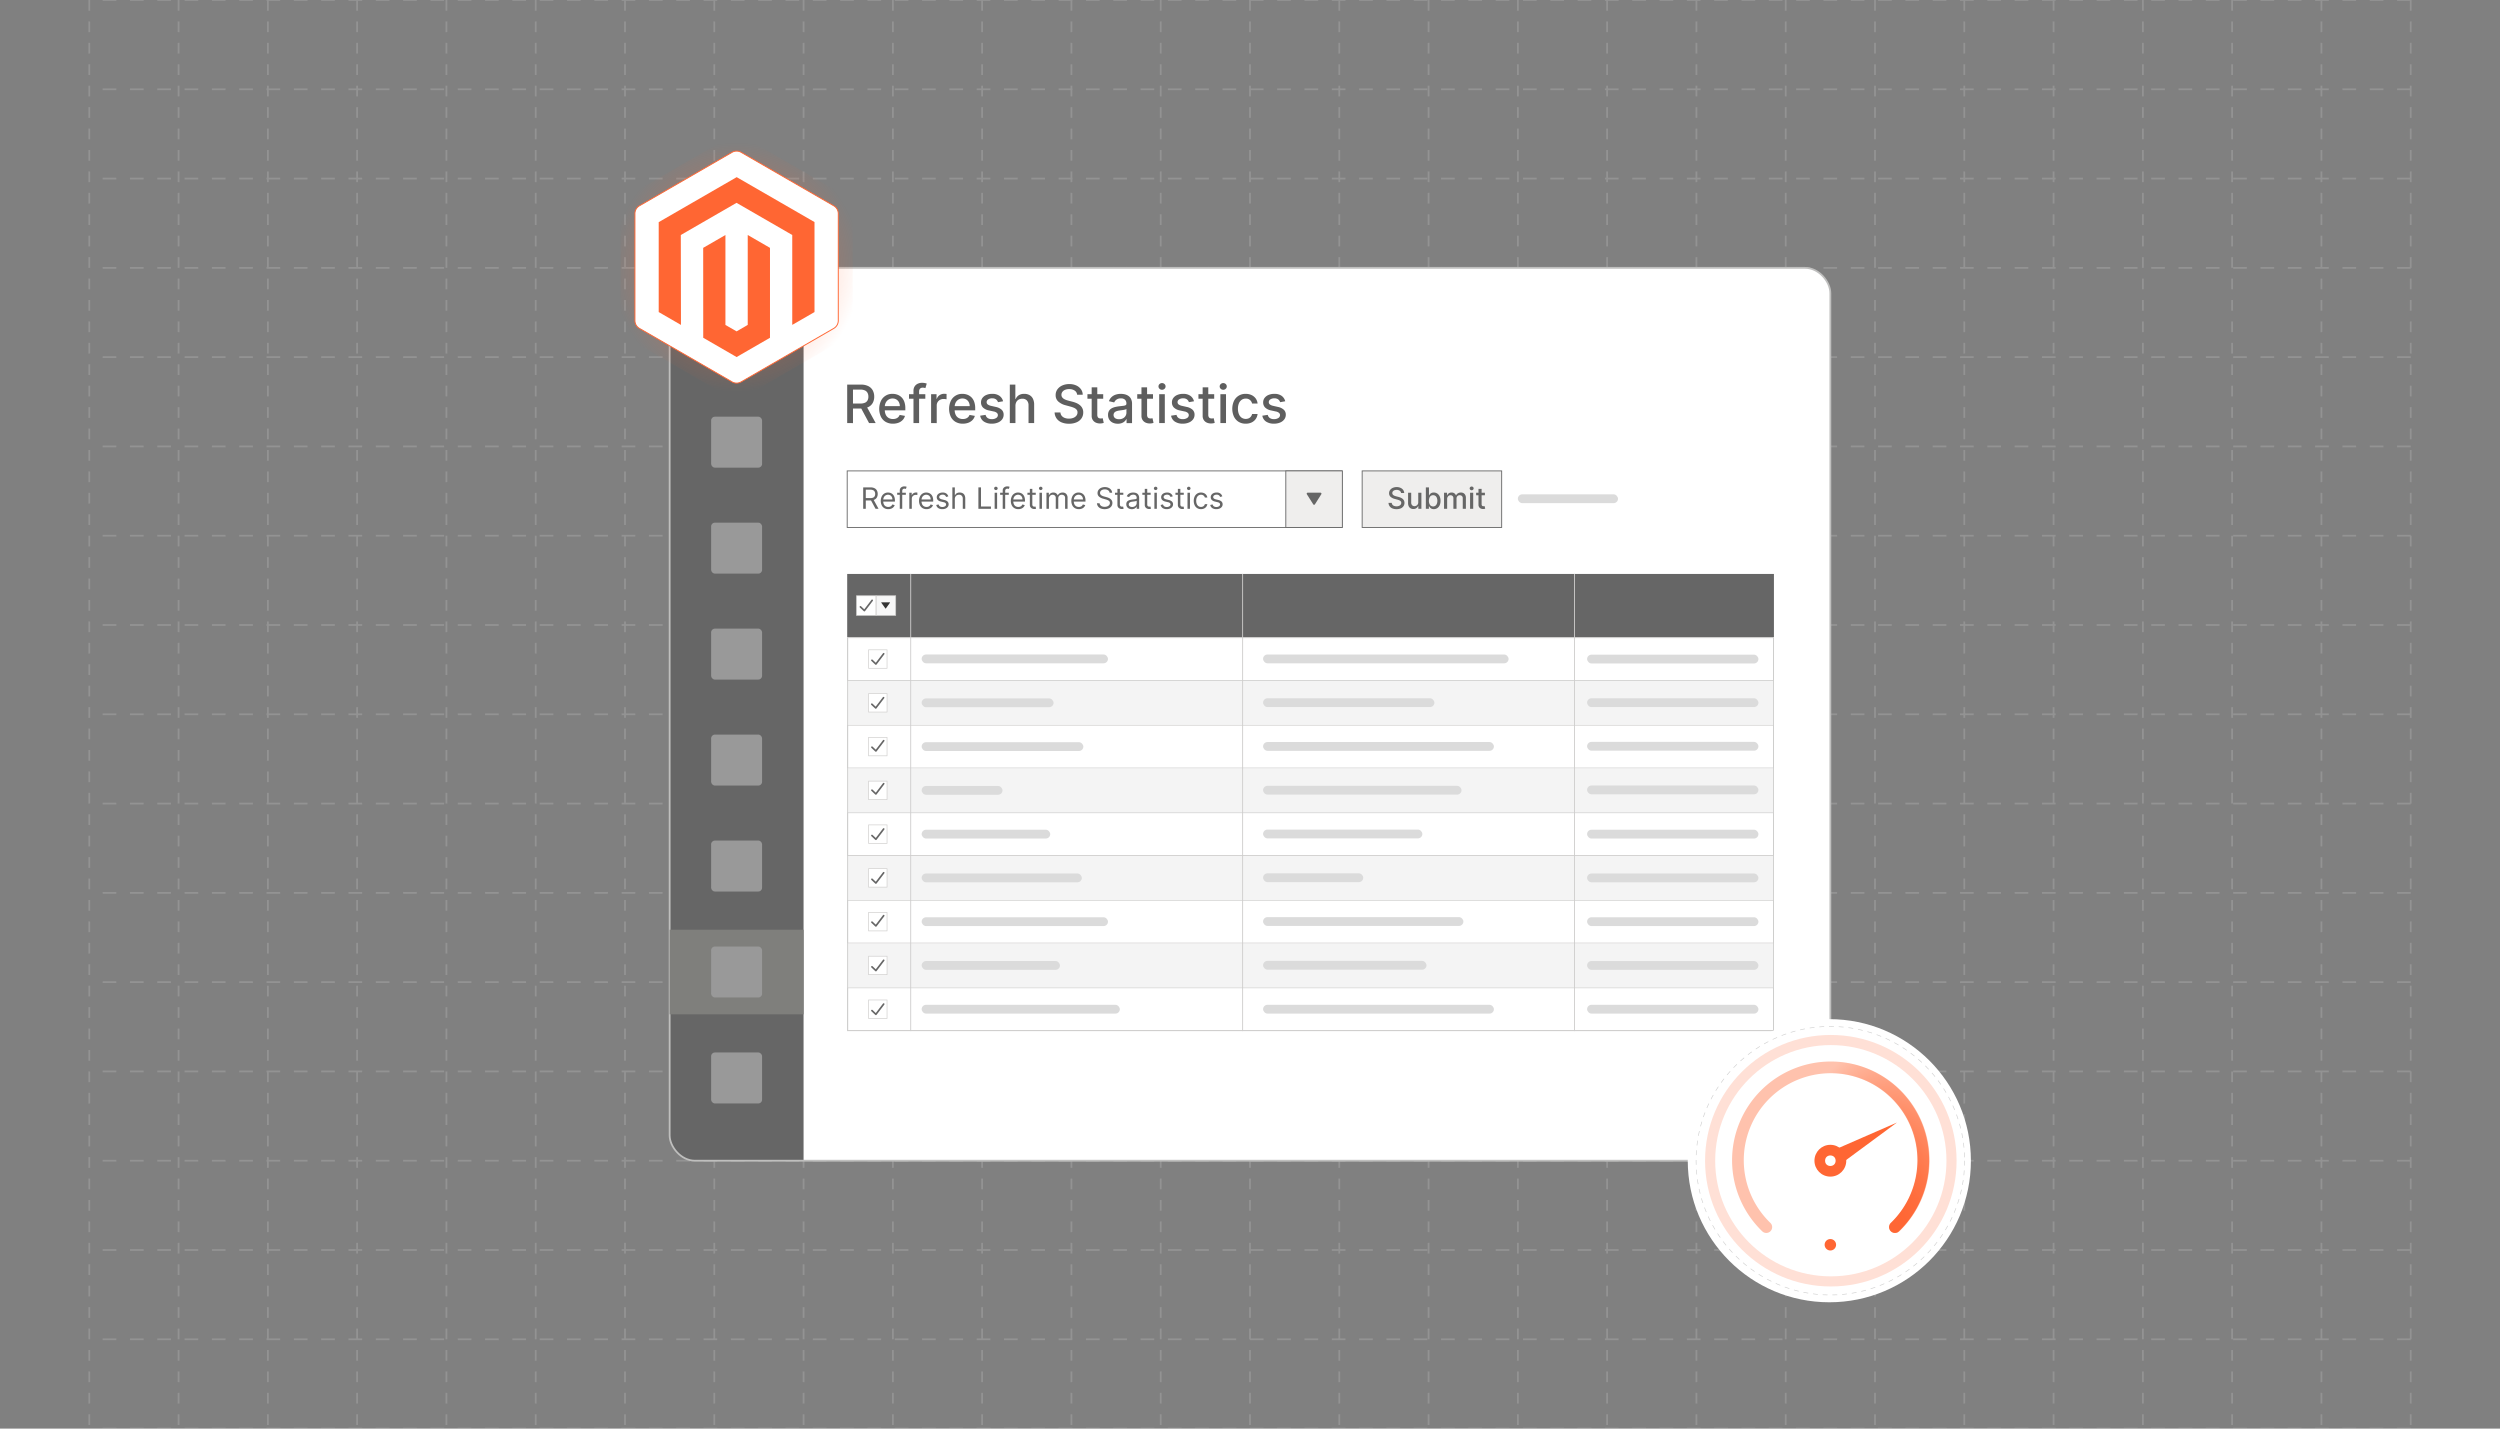 <svg id="Layer_1" data-name="Layer 1" xmlns="http://www.w3.org/2000/svg" xmlns:xlink="http://www.w3.org/1999/xlink" viewBox="0 0 350 200"><rect x="0" y="0" width="350" height="200" fill="#808080" stroke="none"/><defs><clipPath id="clip-path"><rect x="-75" width="500" height="200" fill="none"/></clipPath><radialGradient id="radial-gradient" cx="103.125" cy="37.393" r="17.438" gradientUnits="userSpaceOnUse"><stop offset="0.004" stop-color="#f63" stop-opacity="0.6"/><stop offset="1" stop-color="#f63" stop-opacity="0"/></radialGradient><radialGradient id="radial-gradient-2" cx="265.563" cy="172.572" r="26.957" gradientTransform="translate(187.526 444.597) rotate(-94.21) scale(1 0.567)" gradientUnits="userSpaceOnUse"><stop offset="0" stop-color="#f63"/><stop offset="0.114" stop-color="#f63" stop-opacity="0.983"/><stop offset="0.238" stop-color="#f63" stop-opacity="0.931"/><stop offset="0.367" stop-color="#f63" stop-opacity="0.846"/><stop offset="0.5" stop-color="#f63" stop-opacity="0.727"/><stop offset="0.634" stop-color="#f63" stop-opacity="0.573"/><stop offset="0.771" stop-color="#f63" stop-opacity="0.384"/><stop offset="0.907" stop-color="#f63" stop-opacity="0.166"/><stop offset="1" stop-color="#f63" stop-opacity="0"/></radialGradient></defs><g clip-path="url(#clip-path)"><g opacity="0.25"><line x1="12.5" x2="12.5" y2="200" fill="none" stroke="#ccc" stroke-miterlimit="10" stroke-width="0.25" stroke-dasharray="1.5"/><line x1="25" x2="25" y2="200" fill="none" stroke="#ccc" stroke-miterlimit="10" stroke-width="0.25" stroke-dasharray="1.5"/><line x1="37.5" x2="37.5" y2="200" fill="none" stroke="#ccc" stroke-miterlimit="10" stroke-width="0.25" stroke-dasharray="1.5"/><line x1="50" x2="50" y2="200" fill="none" stroke="#ccc" stroke-miterlimit="10" stroke-width="0.25" stroke-dasharray="1.5"/><line x1="62.5" x2="62.5" y2="200" fill="none" stroke="#ccc" stroke-miterlimit="10" stroke-width="0.25" stroke-dasharray="1.5"/><line x1="75" x2="75" y2="200" fill="none" stroke="#ccc" stroke-miterlimit="10" stroke-width="0.25" stroke-dasharray="1.5"/><line x1="87.5" x2="87.5" y2="200" fill="none" stroke="#ccc" stroke-miterlimit="10" stroke-width="0.25" stroke-dasharray="1.5"/><line x1="100" x2="100" y2="200" fill="none" stroke="#ccc" stroke-miterlimit="10" stroke-width="0.25" stroke-dasharray="1.5"/><line x1="112.5" x2="112.5" y2="200" fill="none" stroke="#ccc" stroke-miterlimit="10" stroke-width="0.25" stroke-dasharray="1.5"/><line x1="125" x2="125" y2="200" fill="none" stroke="#ccc" stroke-miterlimit="10" stroke-width="0.25" stroke-dasharray="1.5"/><line x1="137.5" x2="137.5" y2="200" fill="none" stroke="#ccc" stroke-miterlimit="10" stroke-width="0.25" stroke-dasharray="1.5"/><line x1="150" x2="150" y2="200" fill="none" stroke="#ccc" stroke-miterlimit="10" stroke-width="0.25" stroke-dasharray="1.5"/><line x1="162.5" x2="162.5" y2="200" fill="none" stroke="#ccc" stroke-miterlimit="10" stroke-width="0.25" stroke-dasharray="1.5"/><line x1="175" x2="175" y2="200" fill="none" stroke="#ccc" stroke-miterlimit="10" stroke-width="0.25" stroke-dasharray="1.5"/><line x1="187.5" x2="187.5" y2="200" fill="none" stroke="#ccc" stroke-miterlimit="10" stroke-width="0.25" stroke-dasharray="1.5"/><line x1="200" x2="200" y2="200" fill="none" stroke="#ccc" stroke-miterlimit="10" stroke-width="0.25" stroke-dasharray="1.5"/><line x1="212.5" x2="212.5" y2="200" fill="none" stroke="#ccc" stroke-miterlimit="10" stroke-width="0.25" stroke-dasharray="1.5"/><line x1="225" x2="225" y2="200" fill="none" stroke="#ccc" stroke-miterlimit="10" stroke-width="0.25" stroke-dasharray="1.5"/><line x1="237.5" x2="237.5" y2="200" fill="none" stroke="#ccc" stroke-miterlimit="10" stroke-width="0.25" stroke-dasharray="1.5"/><line x1="250" x2="250" y2="200" fill="none" stroke="#ccc" stroke-miterlimit="10" stroke-width="0.25" stroke-dasharray="1.5"/><line x1="262.5" x2="262.5" y2="200" fill="none" stroke="#ccc" stroke-miterlimit="10" stroke-width="0.25" stroke-dasharray="1.5"/><line x1="275" x2="275" y2="200" fill="none" stroke="#ccc" stroke-miterlimit="10" stroke-width="0.25" stroke-dasharray="1.5"/><line x1="287.5" x2="287.5" y2="200" fill="none" stroke="#ccc" stroke-miterlimit="10" stroke-width="0.25" stroke-dasharray="1.5"/><line x1="300" x2="300" y2="200" fill="none" stroke="#ccc" stroke-miterlimit="10" stroke-width="0.25" stroke-dasharray="1.5"/><line x1="312.5" x2="312.5" y2="200" fill="none" stroke="#ccc" stroke-miterlimit="10" stroke-width="0.25" stroke-dasharray="1.5"/><line x1="325" x2="325" y2="200" fill="none" stroke="#ccc" stroke-miterlimit="10" stroke-width="0.25" stroke-dasharray="1.5"/><line x1="337.5" x2="337.5" y2="200" fill="none" stroke="#ccc" stroke-miterlimit="10" stroke-width="0.25" stroke-dasharray="1.5"/><line x1="337.5" y1="0" x2="12.5" y2="0" fill="none" stroke="#ccc" stroke-miterlimit="10" stroke-width="0.25" stroke-dasharray="1.912"/><line x1="337.5" y1="12.5" x2="12.5" y2="12.5" fill="none" stroke="#ccc" stroke-miterlimit="10" stroke-width="0.25" stroke-dasharray="1.912"/><line x1="337.5" y1="25" x2="12.5" y2="25" fill="none" stroke="#ccc" stroke-miterlimit="10" stroke-width="0.25" stroke-dasharray="1.912"/><line x1="337.5" y1="37.5" x2="12.5" y2="37.5" fill="none" stroke="#ccc" stroke-miterlimit="10" stroke-width="0.25" stroke-dasharray="1.912"/><line x1="337.5" y1="50" x2="12.5" y2="50" fill="none" stroke="#ccc" stroke-miterlimit="10" stroke-width="0.25" stroke-dasharray="1.912"/><line x1="337.5" y1="62.5" x2="12.5" y2="62.5" fill="none" stroke="#ccc" stroke-miterlimit="10" stroke-width="0.25" stroke-dasharray="1.912"/><line x1="337.5" y1="75" x2="12.5" y2="75" fill="none" stroke="#ccc" stroke-miterlimit="10" stroke-width="0.25" stroke-dasharray="1.912"/><line x1="337.5" y1="87.5" x2="12.5" y2="87.5" fill="none" stroke="#ccc" stroke-miterlimit="10" stroke-width="0.25" stroke-dasharray="1.912"/><line x1="337.5" y1="100" x2="12.5" y2="100" fill="none" stroke="#ccc" stroke-miterlimit="10" stroke-width="0.25" stroke-dasharray="1.912"/><line x1="337.5" y1="112.5" x2="12.5" y2="112.5" fill="none" stroke="#ccc" stroke-miterlimit="10" stroke-width="0.25" stroke-dasharray="1.912"/><line x1="337.5" y1="125" x2="12.5" y2="125" fill="none" stroke="#ccc" stroke-miterlimit="10" stroke-width="0.25" stroke-dasharray="1.912"/><line x1="337.5" y1="137.5" x2="12.5" y2="137.5" fill="none" stroke="#ccc" stroke-miterlimit="10" stroke-width="0.25" stroke-dasharray="1.912"/><line x1="337.5" y1="150" x2="12.5" y2="150" fill="none" stroke="#ccc" stroke-miterlimit="10" stroke-width="0.25" stroke-dasharray="1.912"/><line x1="337.5" y1="162.5" x2="12.5" y2="162.5" fill="none" stroke="#ccc" stroke-miterlimit="10" stroke-width="0.25" stroke-dasharray="1.912"/><line x1="337.5" y1="175" x2="12.5" y2="175" fill="none" stroke="#ccc" stroke-miterlimit="10" stroke-width="0.25" stroke-dasharray="1.912"/><line x1="337.5" y1="187.5" x2="12.5" y2="187.5" fill="none" stroke="#ccc" stroke-miterlimit="10" stroke-width="0.25" stroke-dasharray="1.912"/><line x1="337.5" y1="200" x2="12.5" y2="200" fill="none" stroke="#ccc" stroke-miterlimit="10" stroke-width="0.25" stroke-dasharray="1.912"/></g><rect x="93.75" y="37.5" width="162.5" height="125" rx="3.542" fill="#fff"/><path d="M97.317,37.5H112.5a0,0,0,0,1,0,0v125a0,0,0,0,1,0,0H97.295a3.545,3.545,0,0,1-3.545-3.545V41.066A3.567,3.567,0,0,1,97.317,37.5Z" fill="#666"/><path d="M118.606,59.233V53.845h1.921a2.244,2.244,0,0,1,1.04.216,1.434,1.434,0,0,1,.619.596,1.822,1.822,0,0,1,.205.878,1.773,1.773,0,0,1-.206.869,1.406,1.406,0,0,1-.621.583,2.323,2.323,0,0,1-1.04.207h-1.455v-.699H120.45a1.569,1.569,0,0,0,.643-.113.744.744,0,0,0,.364-.329,1.081,1.081,0,0,0,.116-.517,1.126,1.126,0,0,0-.117-.529.773.773,0,0,0-.366-.343,1.501,1.501,0,0,0-.65-.12h-1.022v4.69Zm2.66-2.431,1.331,2.431h-.927L120.366,56.802Z" fill="#5e5e5e"/><path d="M125.013,59.315a1.969,1.969,0,0,1-1.027-.257,1.707,1.707,0,0,1-.663-.724,2.695,2.695,0,0,1,0-2.19,1.744,1.744,0,0,1,1.635-1.006,1.984,1.984,0,0,1,.663.113,1.621,1.621,0,0,1,.576.355,1.673,1.673,0,0,1,.402.627,2.624,2.624,0,0,1,.147.935V57.45H123.534v-.59h2.441a1.157,1.157,0,0,0-.127-.551.96.96,0,0,0-.353-.38.991.991,0,0,0-.532-.14,1.024,1.024,0,0,0-.578.162,1.092,1.092,0,0,0-.379.421,1.216,1.216,0,0,0-.133.561v.46a1.515,1.515,0,0,0,.144.69,1.008,1.008,0,0,0,.401.433,1.191,1.191,0,0,0,.603.148,1.224,1.224,0,0,0,.407-.065.859.859,0,0,0,.318-.193.829.829,0,0,0,.205-.318l.745.135a1.339,1.339,0,0,1-.32.574,1.551,1.551,0,0,1-.575.382A2.166,2.166,0,0,1,125.013,59.315Z" fill="#5e5e5e"/><path d="M129.545,55.192v.632h-2.284v-.632Zm-1.657,4.041V54.724a1.12,1.12,0,0,1,.165-.63,1.021,1.021,0,0,1,.44-.376,1.405,1.405,0,0,1,.595-.125,1.889,1.889,0,0,1,.655.107l-.185.637c-.037-.011-.084-.023-.142-.038a.881.881,0,0,0-.211-.022.515.515,0,0,0-.409.142.615.615,0,0,0-.122.411v4.403Z" fill="#5e5e5e"/><path d="M130.354,59.233v-4.041h.761v.643h.042a.978.978,0,0,1,.391-.515,1.117,1.117,0,0,1,.636-.188c.049,0,.107.002.175.006s.12.008.159.013v.753a1.393,1.393,0,0,0-.169-.03,1.662,1.662,0,0,0-.242-.018,1.024,1.024,0,0,0-.495.117.875.875,0,0,0-.47.793v2.468Z" fill="#5e5e5e"/><path d="M134.796,59.315a1.969,1.969,0,0,1-1.027-.257,1.707,1.707,0,0,1-.663-.724,2.695,2.695,0,0,1,0-2.19A1.744,1.744,0,0,1,134.74,55.139a1.984,1.984,0,0,1,.663.113,1.621,1.621,0,0,1,.576.355,1.673,1.673,0,0,1,.402.627,2.624,2.624,0,0,1,.147.935V57.45h-3.212v-.59h2.441a1.157,1.157,0,0,0-.127-.551.96.96,0,0,0-.353-.38.991.991,0,0,0-.532-.14,1.024,1.024,0,0,0-.578.162,1.092,1.092,0,0,0-.379.421,1.216,1.216,0,0,0-.133.561v.46a1.515,1.515,0,0,0,.144.69,1.008,1.008,0,0,0,.401.433,1.191,1.191,0,0,0,.603.148,1.224,1.224,0,0,0,.407-.065.859.859,0,0,0,.318-.193.829.829,0,0,0,.205-.318l.745.135a1.34,1.34,0,0,1-.32.574,1.552,1.552,0,0,1-.575.382A2.166,2.166,0,0,1,134.796,59.315Z" fill="#5e5e5e"/><path d="M140.432,56.179l-.713.126a.884.884,0,0,0-.141-.261.726.726,0,0,0-.259-.202.936.936,0,0,0-.408-.079.991.991,0,0,0-.558.148.445.445,0,0,0-.224.383.402.402,0,0,0,.149.326,1.214,1.214,0,0,0,.484.203l.642.146a1.727,1.727,0,0,1,.832.398.936.936,0,0,1,.273.697,1.061,1.061,0,0,1-.209.646,1.385,1.385,0,0,1-.582.443,2.152,2.152,0,0,1-.861.161,1.94,1.94,0,0,1-1.107-.291,1.221,1.221,0,0,1-.526-.827l.761-.116a.718.718,0,0,0,.292.448.994.994,0,0,0,.576.151,1.062,1.062,0,0,0,.618-.161.474.474,0,0,0,.232-.396.415.415,0,0,0-.141-.318.941.941,0,0,0-.431-.194l-.684-.15a1.636,1.636,0,0,1-.835-.41.989.989,0,0,1-.27-.713,1.022,1.022,0,0,1,.2-.626,1.328,1.328,0,0,1,.553-.42,2.036,2.036,0,0,1,.808-.151,1.681,1.681,0,0,1,1.031.283A1.327,1.327,0,0,1,140.432,56.179Z" fill="#5e5e5e"/><path d="M142.161,56.833v2.399h-.787V53.845h.776V55.85h.05a1.157,1.157,0,0,1,.434-.519,1.365,1.365,0,0,1,.763-.192,1.487,1.487,0,0,1,.728.172,1.157,1.157,0,0,1,.483.509,1.84,1.84,0,0,1,.173.843v2.57h-.787V56.757a.977.977,0,0,0-.229-.69.825.825,0,0,0-.637-.246,1.042,1.042,0,0,0-.498.118.842.842,0,0,0-.345.347A1.125,1.125,0,0,0,142.161,56.833Z" fill="#5e5e5e"/><path d="M150.798,55.26a.772.772,0,0,0-.348-.58,1.339,1.339,0,0,0-.768-.206,1.446,1.446,0,0,0-.573.103.88.88,0,0,0-.375.284.671.671,0,0,0-.133.409.597.597,0,0,0,.091.332.766.766,0,0,0,.239.233,1.611,1.611,0,0,0,.319.155c.114.041.224.075.329.102l.526.137a3.933,3.933,0,0,1,.528.171,2.096,2.096,0,0,1,.503.284,1.369,1.369,0,0,1,.374.436,1.272,1.272,0,0,1,.143.623,1.437,1.437,0,0,1-.235.813,1.588,1.588,0,0,1-.682.56,2.548,2.548,0,0,1-1.077.206,2.616,2.616,0,0,1-1.047-.192,1.604,1.604,0,0,1-.691-.546,1.568,1.568,0,0,1-.276-.841h.815a.819.819,0,0,0,.19.485,1.003,1.003,0,0,0,.429.287,1.696,1.696,0,0,0,.575.094A1.636,1.636,0,0,0,150.27,58.5a1.016,1.016,0,0,0,.425-.306.715.715,0,0,0,.155-.459.566.566,0,0,0-.136-.392,1.034,1.034,0,0,0-.365-.253,3.671,3.671,0,0,0-.52-.176l-.637-.174a2.45,2.45,0,0,1-1.024-.519,1.16,1.16,0,0,1-.378-.904,1.343,1.343,0,0,1,.253-.814,1.661,1.661,0,0,1,.684-.54,2.358,2.358,0,0,1,.974-.193,2.306,2.306,0,0,1,.967.191,1.641,1.641,0,0,1,.661.527,1.341,1.341,0,0,1,.253.77Z" fill="#5e5e5e"/><path d="M154.449,55.192v.632h-2.207v-.632Zm-1.615-.968h.786v3.822a.693.693,0,0,0,.068.344.352.352,0,0,0,.178.155.696.696,0,0,0,.238.04.935.935,0,0,0,.166-.013c.047-.009.084-.016.11-.021l.142.65a1.421,1.421,0,0,1-.194.054,1.62,1.62,0,0,1-.315.03,1.395,1.395,0,0,1-.579-.11A.988.988,0,0,1,153,58.817a1.042,1.042,0,0,1-.166-.607Z" fill="#5e5e5e"/><path d="M156.493,59.323a1.637,1.637,0,0,1-.695-.144,1.15,1.15,0,0,1-.49-.417,1.195,1.195,0,0,1-.181-.671,1.087,1.087,0,0,1,.132-.564.977.977,0,0,1,.355-.35,1.847,1.847,0,0,1,.5-.194,5.031,5.031,0,0,1,.562-.101c.242-.027.439-.051.59-.069a.856.856,0,0,0,.328-.091.222.222,0,0,0,.102-.205v-.019a.715.715,0,0,0-.193-.534.791.791,0,0,0-.574-.189.999.999,0,0,0-.625.176.942.942,0,0,0-.315.388l-.739-.169a1.429,1.429,0,0,1,.386-.596,1.57,1.57,0,0,1,.585-.331,2.311,2.311,0,0,1,.697-.104,2.584,2.584,0,0,1,.515.057,1.555,1.555,0,0,1,.51.207,1.131,1.131,0,0,1,.391.428,1.487,1.487,0,0,1,.152.719v2.684h-.768V58.68h-.031a1.142,1.142,0,0,1-.23.3,1.205,1.205,0,0,1-.392.245A1.529,1.529,0,0,1,156.493,59.323Zm.171-.632a1.137,1.137,0,0,0,.559-.129.912.912,0,0,0,.355-.338.878.878,0,0,0,.122-.448v-.521a.394.394,0,0,1-.162.078,2.216,2.216,0,0,1-.272.061c-.103.017-.201.031-.298.045s-.177.023-.242.032a1.932,1.932,0,0,0-.417.098.714.714,0,0,0-.3.196.562.562,0,0,0,.104.778A.951.951,0,0,0,156.664,58.691Z" fill="#5e5e5e"/><path d="M161.42,55.192v.632h-2.207v-.632Zm-1.615-.968h.786v3.822a.691.691,0,0,0,.068.344.352.352,0,0,0,.178.155.696.696,0,0,0,.238.04.935.935,0,0,0,.166-.013c.047-.009.084-.016.11-.021l.142.65a1.421,1.421,0,0,1-.194.054,1.62,1.62,0,0,1-.315.03,1.395,1.395,0,0,1-.579-.11.988.988,0,0,1-.434-.358,1.042,1.042,0,0,1-.166-.607Z" fill="#5e5e5e"/><path d="M162.684,54.569a.491.491,0,0,1-.35-.138.448.448,0,0,1,0-.663.514.514,0,0,1,.702,0,.451.451,0,0,1,0,.663A.495.495,0,0,1,162.684,54.569Zm-.397,4.664v-4.041h.787v4.041Z" fill="#5e5e5e"/><path d="M167.16,56.179l-.713.126a.88.88,0,0,0-.141-.261.725.725,0,0,0-.259-.202.936.936,0,0,0-.408-.079.991.991,0,0,0-.558.148.445.445,0,0,0-.224.383.402.402,0,0,0,.149.326,1.213,1.213,0,0,0,.484.203l.642.146a1.727,1.727,0,0,1,.832.398.936.936,0,0,1,.273.697,1.061,1.061,0,0,1-.209.646,1.385,1.385,0,0,1-.582.443,2.151,2.151,0,0,1-.861.161,1.939,1.939,0,0,1-1.107-.291,1.221,1.221,0,0,1-.526-.827l.761-.116a.719.719,0,0,0,.292.448.994.994,0,0,0,.576.151,1.062,1.062,0,0,0,.618-.161.474.474,0,0,0,.231-.396.415.415,0,0,0-.141-.318.942.942,0,0,0-.431-.194l-.684-.15a1.636,1.636,0,0,1-.835-.41.989.989,0,0,1-.27-.713,1.021,1.021,0,0,1,.2-.626,1.327,1.327,0,0,1,.553-.42,2.036,2.036,0,0,1,.808-.151,1.682,1.682,0,0,1,1.031.283A1.327,1.327,0,0,1,167.16,56.179Z" fill="#5e5e5e"/><path d="M169.988,55.192v.632H167.781v-.632Zm-1.615-.968h.786v3.822a.693.693,0,0,0,.068.344.353.353,0,0,0,.178.155.697.697,0,0,0,.238.04.933.933,0,0,0,.166-.013c.047-.009.084-.016.11-.021l.142.65a1.425,1.425,0,0,1-.194.054,1.62,1.62,0,0,1-.316.03,1.395,1.395,0,0,1-.579-.11.989.989,0,0,1-.434-.358,1.043,1.043,0,0,1-.166-.607Z" fill="#5e5e5e"/><path d="M171.253,54.569a.491.491,0,0,1-.351-.138.448.448,0,0,1,0-.663.514.514,0,0,1,.702,0,.451.451,0,0,1,0,.663A.495.495,0,0,1,171.253,54.569Zm-.398,4.664v-4.041h.787v4.041Z" fill="#5e5e5e"/><path d="M174.401,59.315a1.852,1.852,0,0,1-1.009-.268,1.75,1.75,0,0,1-.648-.738,2.68,2.68,0,0,1,.006-2.166,1.768,1.768,0,0,1,.652-.737,1.812,1.812,0,0,1,.991-.267,1.905,1.905,0,0,1,.821.17,1.49,1.49,0,0,1,.582.475,1.441,1.441,0,0,1,.265.713h-.766a.924.924,0,0,0-.288-.489.857.857,0,0,0-.601-.205.975.975,0,0,0-.575.173,1.119,1.119,0,0,0-.383.489,1.884,1.884,0,0,0-.137.748,1.98,1.98,0,0,0,.134.763,1.139,1.139,0,0,0,.381.498,1.041,1.041,0,0,0,.986.093.818.818,0,0,0,.308-.238.91.91,0,0,0,.175-.373h.766a1.494,1.494,0,0,1-.255.699,1.475,1.475,0,0,1-.569.484A1.872,1.872,0,0,1,174.401,59.315Z" fill="#5e5e5e"/><path d="M179.933,56.179l-.713.126a.882.882,0,0,0-.141-.261.724.724,0,0,0-.259-.202.937.937,0,0,0-.408-.079.991.991,0,0,0-.558.148.445.445,0,0,0-.224.383.402.402,0,0,0,.149.326,1.213,1.213,0,0,0,.484.203l.642.146a1.726,1.726,0,0,1,.832.398.935.935,0,0,1,.274.697,1.061,1.061,0,0,1-.209.646,1.386,1.386,0,0,1-.582.443,2.152,2.152,0,0,1-.861.161,1.94,1.94,0,0,1-1.107-.291,1.222,1.222,0,0,1-.526-.827l.761-.116a.718.718,0,0,0,.292.448.994.994,0,0,0,.576.151,1.062,1.062,0,0,0,.618-.161.474.474,0,0,0,.231-.396.415.415,0,0,0-.141-.318.941.941,0,0,0-.431-.194l-.684-.15a1.636,1.636,0,0,1-.835-.41.989.989,0,0,1-.27-.713,1.022,1.022,0,0,1,.2-.626,1.329,1.329,0,0,1,.553-.42,2.036,2.036,0,0,1,.808-.151,1.681,1.681,0,0,1,1.031.283A1.327,1.327,0,0,1,179.933,56.179Z" fill="#5e5e5e"/><path d="M120.847,71.234v-3.001H121.86a1.23,1.23,0,0,1,.578.12.767.767,0,0,1,.334.327,1.006,1.006,0,0,1,.108.473.99.99,0,0,1-.108.471.757.757,0,0,1-.333.321,1.233,1.233,0,0,1-.573.117h-.82v-.328h.809a.905.905,0,0,0,.388-.07.446.446,0,0,0,.214-.2.669.669,0,0,0,.067-.311.694.694,0,0,0-.067-.314.471.471,0,0,0-.216-.209.888.888,0,0,0-.392-.074H121.21v2.679Zm1.412-1.348.739,1.348h-.422l-.728-1.348Z" fill="#666"/><path d="M124.357,71.281a1.048,1.048,0,0,1-.561-.145.945.945,0,0,1-.361-.404,1.359,1.359,0,0,1-.127-.605,1.39,1.39,0,0,1,.127-.61.981.981,0,0,1,.354-.413.947.947,0,0,1,.532-.149,1.069,1.069,0,0,1,.348.059.858.858,0,0,1,.311.19.905.905,0,0,1,.225.347,1.472,1.472,0,0,1,.084.53v.146h-1.735V69.927h1.383a.737.737,0,0,0-.075-.34.575.575,0,0,0-.214-.236.603.603,0,0,0-.326-.087.615.615,0,0,0-.356.102.671.671,0,0,0-.23.265.775.775,0,0,0-.081.349v.199a.951.951,0,0,0,.089.432.62.62,0,0,0,.247.268.715.715,0,0,0,.367.092.731.731,0,0,0,.247-.039.5.5,0,0,0,.191-.117.52.52,0,0,0,.124-.195l.335.094a.733.733,0,0,1-.178.298.839.839,0,0,1-.308.199A1.124,1.124,0,0,1,124.357,71.281Z" fill="#666"/><path d="M126.818,68.983v.293h-1.213v-.293Zm-.85,2.251V68.672a.546.546,0,0,1,.091-.322.565.565,0,0,1,.236-.193.744.744,0,0,1,.306-.064.865.865,0,0,1,.208.02.812.812,0,0,1,.12.038l-.1.299c-.018-.006-.041-.013-.072-.021a.45.45,0,0,0-.121-.014.314.314,0,0,0-.247.087.376.376,0,0,0-.075.253v2.48Z" fill="#666"/><path d="M127.305,71.234v-2.251h.334v.341h.024a.538.538,0,0,1,.223-.272.656.656,0,0,1,.363-.104c.025,0,.058.001.096.002s.066.002.086.004v.353q-.018-.004-.079-.015a.944.944,0,0,0-.132-.01.62.62,0,0,0-.292.068.52.52,0,0,0-.202.188.505.505,0,0,0-.074.273v1.424Z" fill="#666"/><path d="M129.714,71.281a1.048,1.048,0,0,1-.56-.145.943.943,0,0,1-.361-.404,1.357,1.357,0,0,1-.127-.605,1.388,1.388,0,0,1,.127-.61.98.98,0,0,1,.354-.413.947.947,0,0,1,.532-.149,1.068,1.068,0,0,1,.348.059.859.859,0,0,1,.312.19.906.906,0,0,1,.225.347,1.475,1.475,0,0,1,.084.53v.146h-1.735V69.927h1.383a.737.737,0,0,0-.075-.34.576.576,0,0,0-.214-.236.603.603,0,0,0-.326-.087.615.615,0,0,0-.356.102.671.671,0,0,0-.23.265.775.775,0,0,0-.081.349v.199a.949.949,0,0,0,.089.432.62.62,0,0,0,.247.268.714.714,0,0,0,.367.092.73.73,0,0,0,.247-.039.5.5,0,0,0,.191-.117.52.52,0,0,0,.124-.195l.335.094a.732.732,0,0,1-.178.298.839.839,0,0,1-.308.199A1.123,1.123,0,0,1,129.714,71.281Z" fill="#666"/><path d="M132.767,69.488l-.31.088a.62.62,0,0,0-.085-.152.439.439,0,0,0-.153-.122.554.554,0,0,0-.248-.049.597.597,0,0,0-.344.095.284.284,0,0,0-.137.24.245.245,0,0,0,.094.203.782.782,0,0,0,.293.125l.334.082a.931.931,0,0,1,.45.223.53.53,0,0,1,.148.387.571.571,0,0,1-.111.346.741.741,0,0,1-.309.24,1.123,1.123,0,0,1-.46.088,1.01,1.01,0,0,1-.569-.149.663.663,0,0,1-.286-.437l.328-.082a.457.457,0,0,0,.178.273.594.594,0,0,0,.344.091.64.64,0,0,0,.385-.103.298.298,0,0,0,.142-.248.266.266,0,0,0-.082-.197.533.533,0,0,0-.252-.119l-.375-.088a.88.88,0,0,1-.453-.229.541.541,0,0,1-.144-.387.562.562,0,0,1,.107-.338.722.722,0,0,1,.295-.23,1.026,1.026,0,0,1,.424-.084.844.844,0,0,1,.525.146A.791.791,0,0,1,132.767,69.488Z" fill="#666"/><path d="M133.676,69.88v1.353H133.33v-3.001h.346v1.103h.029a.637.637,0,0,1,.238-.278.774.774,0,0,1,.424-.103.857.857,0,0,1,.403.092.627.627,0,0,1,.269.28,1.042,1.042,0,0,1,.097.478v1.43h-.347V69.827a.588.588,0,0,0-.138-.416.505.505,0,0,0-.384-.147.635.635,0,0,0-.304.072.515.515,0,0,0-.211.21A.67.67,0,0,0,133.676,69.88Z" fill="#666"/><path d="M136.975,71.234v-3.001h.363v2.679h1.395v.322Z" fill="#666"/><path d="M139.426,68.608a.244.244,0,0,1-.174-.068.226.226,0,0,1,0-.331.253.253,0,0,1,.348,0,.226.226,0,0,1,0,.331A.244.244,0,0,1,139.426,68.608Zm-.176,2.626v-2.251h.346v2.251Z" fill="#666"/><path d="M141.23,68.983v.293h-1.213v-.293Zm-.85,2.251V68.672a.546.546,0,0,1,.091-.322.564.564,0,0,1,.236-.193.744.744,0,0,1,.306-.064.866.866,0,0,1,.208.02.814.814,0,0,1,.12.038l-.1.299c-.018-.006-.041-.013-.072-.021a.45.45,0,0,0-.121-.014.314.314,0,0,0-.247.087.376.376,0,0,0-.075.253v2.48Z" fill="#666"/><path d="M142.566,71.281a1.048,1.048,0,0,1-.561-.145.945.945,0,0,1-.361-.404,1.357,1.357,0,0,1-.127-.605,1.388,1.388,0,0,1,.127-.61.981.981,0,0,1,.354-.413.947.947,0,0,1,.532-.149,1.069,1.069,0,0,1,.348.059.859.859,0,0,1,.311.19.906.906,0,0,1,.225.347,1.472,1.472,0,0,1,.084.53v.146h-1.735V69.927h1.383a.738.738,0,0,0-.075-.34.575.575,0,0,0-.214-.236.603.603,0,0,0-.326-.087.615.615,0,0,0-.356.102.671.671,0,0,0-.231.265.775.775,0,0,0-.081.349v.199a.949.949,0,0,0,.089.432.62.62,0,0,0,.247.268.715.715,0,0,0,.367.092.73.73,0,0,0,.247-.039.501.501,0,0,0,.192-.117.52.52,0,0,0,.124-.195l.335.094a.731.731,0,0,1-.178.298.839.839,0,0,1-.308.199A1.124,1.124,0,0,1,142.566,71.281Z" fill="#666"/><path d="M145.005,68.983v.293h-1.166v-.293Zm-.826-.539h.346v2.146a.44.44,0,0,0,.043.219.21.21,0,0,0,.112.097.41.41,0,0,0,.143.024.506.506,0,0,0,.094-.007c.024-.004.044-.008.059-.011l.07.311a.84.84,0,0,1-.098.027.8.8,0,0,1-.16.014.689.689,0,0,1-.286-.064.557.557,0,0,1-.231-.191.545.545,0,0,1-.092-.325Z" fill="#666"/><path d="M145.702,68.608a.244.244,0,0,1-.174-.068.226.226,0,0,1,0-.331.253.253,0,0,1,.348,0,.226.226,0,0,1,0,.331A.244.244,0,0,1,145.702,68.608Zm-.176,2.626v-2.251h.346v2.251Z" fill="#666"/><path d="M146.505,71.234v-2.251h.334v.353h.029a.57.57,0,0,1,.228-.281.686.686,0,0,1,.376-.101.657.657,0,0,1,.372.101.669.669,0,0,1,.232.281h.023a.666.666,0,0,1,.26-.278.801.801,0,0,1,.415-.103.676.676,0,0,1,.493.189.791.791,0,0,1,.192.586v1.506h-.346V69.728a.427.427,0,0,0-.137-.356.503.503,0,0,0-.32-.107.472.472,0,0,0-.368.143.514.514,0,0,0-.13.361v1.465h-.353v-1.541a.409.409,0,0,0-.124-.311.451.451,0,0,0-.321-.118.472.472,0,0,0-.251.072.532.532,0,0,0-.188.198.587.587,0,0,0-.071.293v1.406Z" fill="#666"/><path d="M151.035,71.281a1.048,1.048,0,0,1-.56-.145.943.943,0,0,1-.361-.404,1.357,1.357,0,0,1-.127-.605,1.388,1.388,0,0,1,.127-.61.98.98,0,0,1,.354-.413A.947.947,0,0,1,151,68.953a1.068,1.068,0,0,1,.348.059.859.859,0,0,1,.312.19.906.906,0,0,1,.225.347,1.475,1.475,0,0,1,.084.53v.146h-1.735V69.927h1.383a.737.737,0,0,0-.075-.34.575.575,0,0,0-.214-.236A.603.603,0,0,0,151,69.264a.615.615,0,0,0-.356.102.671.671,0,0,0-.23.265.773.773,0,0,0-.081.349v.199a.949.949,0,0,0,.089.432.62.62,0,0,0,.247.268.715.715,0,0,0,.367.092.731.731,0,0,0,.247-.039.5.5,0,0,0,.191-.117.52.52,0,0,0,.124-.195l.335.094a.732.732,0,0,1-.178.298.84.84,0,0,1-.308.199A1.123,1.123,0,0,1,151.035,71.281Z" fill="#666"/><path d="M155.344,68.983a.461.461,0,0,0-.215-.346.821.821,0,0,0-.46-.123.869.869,0,0,0-.348.064.546.546,0,0,0-.232.178.418.418,0,0,0-.083.256.362.362,0,0,0,.058.206.496.496,0,0,0,.149.142,1,1,0,0,0,.19.092c.066.025.127.044.183.059l.305.082a2.675,2.675,0,0,1,.262.085,1.263,1.263,0,0,1,.277.146.776.776,0,0,1,.219.238.686.686,0,0,1,.087.356.797.797,0,0,1-.127.44.878.878,0,0,1-.369.311,1.545,1.545,0,0,1-1.147.012.889.889,0,0,1-.369-.29.826.826,0,0,1-.151-.432h.375a.46.46,0,0,0,.115.28.59.59,0,0,0,.255.164,1.002,1.002,0,0,0,.333.054.968.968,0,0,0,.374-.068.633.633,0,0,0,.263-.19.447.447,0,0,0,.097-.286.352.352,0,0,0-.084-.243.613.613,0,0,0-.22-.152,2.308,2.308,0,0,0-.295-.103l-.369-.105a1.375,1.375,0,0,1-.557-.289.635.635,0,0,1-.205-.491.728.728,0,0,1,.137-.44.915.915,0,0,1,.369-.294,1.26,1.26,0,0,1,.519-.104,1.219,1.219,0,0,1,.516.103.899.899,0,0,1,.358.282.7.7,0,0,1,.141.405Z" fill="#666"/><path d="M157.265,68.983v.293h-1.166v-.293Zm-.826-.539h.346v2.146a.441.441,0,0,0,.043.219.21.21,0,0,0,.112.097.411.411,0,0,0,.144.024.505.505,0,0,0,.094-.007c.024-.004.044-.008.059-.011l.07.311a.837.837,0,0,1-.098.027.8.8,0,0,1-.16.014.688.688,0,0,1-.286-.064.557.557,0,0,1-.232-.191.545.545,0,0,1-.092-.325Z" fill="#666"/><path d="M158.449,71.286a.912.912,0,0,1-.388-.081.639.639,0,0,1-.38-.61.583.583,0,0,1,.076-.314.536.536,0,0,1,.204-.19,1.072,1.072,0,0,1,.281-.103c.104-.023.207-.041.312-.055q.205-.026.334-.041a.506.506,0,0,0,.188-.047.124.124,0,0,0,.059-.117v-.012a.462.462,0,0,0-.117-.337.482.482,0,0,0-.357-.121.62.62,0,0,0-.388.109.643.643,0,0,0-.198.231l-.328-.117a.785.785,0,0,1,.235-.32A.865.865,0,0,1,158.304,69a1.323,1.323,0,0,1,.345-.047,1.377,1.377,0,0,1,.25.026.806.806,0,0,1,.274.104.609.609,0,0,1,.22.239.876.876,0,0,1,.089.428v1.482h-.347V70.929h-.018a.61.61,0,0,1-.117.156.675.675,0,0,1-.218.142A.843.843,0,0,1,158.449,71.286Zm.053-.31a.69.69,0,0,0,.347-.081.549.549,0,0,0,.214-.208.527.527,0,0,0,.072-.268v-.316a.194.194,0,0,1-.096.047,1.385,1.385,0,0,1-.17.037c-.064.01-.126.019-.185.026s-.109.014-.146.018a1.298,1.298,0,0,0-.251.057.431.431,0,0,0-.188.115.295.295,0,0,0-.071.209.308.308,0,0,0,.134.272A.589.589,0,0,0,158.502,70.976Z" fill="#666"/><path d="M161.093,68.983v.293h-1.166v-.293Zm-.826-.539h.346v2.146a.441.441,0,0,0,.043.219.21.21,0,0,0,.112.097.411.411,0,0,0,.144.024.506.506,0,0,0,.094-.007c.024-.004.044-.008.059-.011l.07.311a.84.84,0,0,1-.098.027.8.8,0,0,1-.16.014A.689.689,0,0,1,160.59,71.2a.557.557,0,0,1-.231-.191.544.544,0,0,1-.092-.325Z" fill="#666"/><path d="M161.79,68.608a.244.244,0,0,1-.174-.068.226.226,0,0,1,0-.331.253.253,0,0,1,.348,0,.226.226,0,0,1,0,.331A.244.244,0,0,1,161.79,68.608Zm-.176,2.626v-2.251h.346v2.251Z" fill="#666"/><path d="M164.186,69.488l-.311.088a.623.623,0,0,0-.085-.152.441.441,0,0,0-.153-.122.554.554,0,0,0-.248-.049.597.597,0,0,0-.344.095.284.284,0,0,0-.137.24.245.245,0,0,0,.094.203.783.783,0,0,0,.293.125l.334.082a.931.931,0,0,1,.45.223.529.529,0,0,1,.148.387.571.571,0,0,1-.111.346.742.742,0,0,1-.309.24,1.124,1.124,0,0,1-.46.088,1.01,1.01,0,0,1-.569-.149.664.664,0,0,1-.286-.437l.328-.082a.457.457,0,0,0,.178.273.594.594,0,0,0,.344.091.64.64,0,0,0,.385-.103.298.298,0,0,0,.143-.248.266.266,0,0,0-.082-.197.533.533,0,0,0-.252-.119l-.375-.088a.88.88,0,0,1-.453-.229.541.541,0,0,1-.145-.387.562.562,0,0,1,.107-.338.721.721,0,0,1,.295-.23,1.025,1.025,0,0,1,.424-.084.844.844,0,0,1,.525.146A.791.791,0,0,1,164.186,69.488Z" fill="#666"/><path d="M165.728,68.983v.293h-1.166v-.293Zm-.826-.539h.346v2.146a.441.441,0,0,0,.043.219.21.21,0,0,0,.112.097.41.41,0,0,0,.143.024.506.506,0,0,0,.094-.007c.024-.004.044-.008.059-.011l.07.311a.834.834,0,0,1-.098.027.799.799,0,0,1-.16.014.688.688,0,0,1-.286-.064.557.557,0,0,1-.232-.191.545.545,0,0,1-.092-.325Z" fill="#666"/><path d="M166.426,68.608a.244.244,0,0,1-.174-.068.226.226,0,0,1,0-.331.253.253,0,0,1,.348,0,.226.226,0,0,1,0,.331A.244.244,0,0,1,166.426,68.608Zm-.176,2.626v-2.251h.346v2.251Z" fill="#666"/><path d="M168.143,71.281a.941.941,0,0,1-.896-.562,1.393,1.393,0,0,1-.123-.599,1.378,1.378,0,0,1,.127-.606.988.988,0,0,1,.354-.411.947.947,0,0,1,.532-.149,1.009,1.009,0,0,1,.428.088.82.82,0,0,1,.312.246.776.776,0,0,1,.151.37h-.347a.537.537,0,0,0-.175-.273.529.529,0,0,0-.364-.12.605.605,0,0,0-.353.105.685.685,0,0,0-.236.294,1.1,1.1,0,0,0-.084.445,1.138,1.138,0,0,0,.083.454.679.679,0,0,0,.234.3.603.603,0,0,0,.356.107.618.618,0,0,0,.245-.047.502.502,0,0,0,.186-.135.516.516,0,0,0,.108-.211h.347a.81.81,0,0,1-.145.358.819.819,0,0,1-.304.252A.982.982,0,0,1,168.143,71.281Z" fill="#666"/><path d="M171.126,69.488l-.31.088a.624.624,0,0,0-.085-.152.439.439,0,0,0-.153-.122.554.554,0,0,0-.248-.049.597.597,0,0,0-.344.095.284.284,0,0,0-.137.24.245.245,0,0,0,.094.203.782.782,0,0,0,.293.125l.334.082a.931.931,0,0,1,.45.223.53.53,0,0,1,.148.387.571.571,0,0,1-.111.346.741.741,0,0,1-.309.24,1.123,1.123,0,0,1-.46.088,1.01,1.01,0,0,1-.569-.149.663.663,0,0,1-.286-.437l.328-.082a.457.457,0,0,0,.178.273.594.594,0,0,0,.344.091.64.64,0,0,0,.385-.103.298.298,0,0,0,.142-.248.266.266,0,0,0-.082-.197.533.533,0,0,0-.252-.119L170.1,70.22a.88.88,0,0,1-.453-.229.541.541,0,0,1-.144-.387.562.562,0,0,1,.107-.338.722.722,0,0,1,.295-.23,1.026,1.026,0,0,1,.424-.084.844.844,0,0,1,.525.146A.791.791,0,0,1,171.126,69.488Z" fill="#666"/><rect x="118.607" y="65.927" width="69.276" height="7.915" fill="none" stroke="#666" stroke-miterlimit="10" stroke-width="0.125"/><rect x="180.013" y="65.927" width="7.915" height="7.915" fill="#efeeed" stroke="#666" stroke-miterlimit="10" stroke-width="0.125"/><rect x="190.702" y="65.927" width="19.533" height="7.915" fill="#efeeed" stroke="#666" stroke-miterlimit="10" stroke-width="0.125"/><path d="M183.077,68.975h1.787a.141.141,0,0,1,.119.216l-.893,1.415a.141.141,0,0,1-.238,0l-.893-1.415A.141.141,0,0,1,183.077,68.975Z" fill="#666"/><path d="M196.147,69.021a.432.432,0,0,0-.194-.322.744.744,0,0,0-.428-.115.815.815,0,0,0-.319.058.506.506,0,0,0-.209.158.377.377,0,0,0-.073.228.334.334,0,0,0,.05.184.415.415,0,0,0,.134.13.907.907,0,0,0,.178.087c.064.022.125.042.184.057l.293.076a2.225,2.225,0,0,1,.294.095,1.179,1.179,0,0,1,.28.158.774.774,0,0,1,.209.243.718.718,0,0,1,.08.348.795.795,0,0,1-.132.452.883.883,0,0,1-.379.312,1.432,1.432,0,0,1-.601.114,1.455,1.455,0,0,1-.583-.107.89.89,0,0,1-.385-.304.873.873,0,0,1-.154-.468h.454a.457.457,0,0,0,.106.27.55.55,0,0,0,.239.159.93.93,0,0,0,.319.052.902.902,0,0,0,.343-.06.558.558,0,0,0,.236-.17.4.4,0,0,0,.087-.256.314.314,0,0,0-.076-.218.57.57,0,0,0-.203-.141,2.05,2.05,0,0,0-.29-.099l-.354-.097a1.368,1.368,0,0,1-.57-.288.647.647,0,0,1-.21-.505.747.747,0,0,1,.141-.452.935.935,0,0,1,.381-.302,1.319,1.319,0,0,1,.542-.107,1.278,1.278,0,0,1,.538.107.905.905,0,0,1,.369.294.743.743,0,0,1,.141.428Z" fill="#666"/><path d="M198.555,70.3V68.983h.441v2.251h-.432v-.39h-.023a.698.698,0,0,1-.248.3.723.723,0,0,1-.424.119.761.761,0,0,1-.384-.096.668.668,0,0,1-.261-.285,1.047,1.047,0,0,1-.094-.468V68.983h.438v1.379a.515.515,0,0,0,.128.366.432.432,0,0,0,.331.137.539.539,0,0,0,.245-.061.524.524,0,0,0,.204-.186A.564.564,0,0,0,198.555,70.3Z" fill="#666"/><path d="M199.618,71.234v-3.001h.438v1.115h.026a1.235,1.235,0,0,1,.11-.163.62.62,0,0,1,.199-.161.697.697,0,0,1,.337-.07.879.879,0,0,1,.486.138.927.927,0,0,1,.336.398,1.446,1.446,0,0,1,.123.624,1.464,1.464,0,0,1-.122.625.944.944,0,0,1-.334.4.867.867,0,0,1-.485.14.707.707,0,0,1-.334-.069.629.629,0,0,1-.203-.161,1.237,1.237,0,0,1-.113-.164h-.036v.351Zm.429-1.125a1.153,1.153,0,0,0,.069.416.63.63,0,0,0,.199.279.565.565,0,0,0,.647-.005.647.647,0,0,0,.2-.285,1.15,1.15,0,0,0,.068-.405,1.12,1.12,0,0,0-.067-.4.61.61,0,0,0-.199-.279.58.58,0,0,0-.651-.005.6.6,0,0,0-.199.274A1.143,1.143,0,0,0,200.047,70.109Z" fill="#666"/><path d="M202.165,71.234v-2.251h.42V69.35h.028a.578.578,0,0,1,.229-.291.68.68,0,0,1,.383-.105.654.654,0,0,1,.379.105.628.628,0,0,1,.227.291h.024a.629.629,0,0,1,.256-.288.782.782,0,0,1,.419-.108.684.684,0,0,1,.501.192.783.783,0,0,1,.193.579v1.509h-.438V69.766a.405.405,0,0,0-.125-.331.451.451,0,0,0-.297-.103.425.425,0,0,0-.333.131.48.48,0,0,0-.118.336v1.435h-.438V69.738a.391.391,0,0,0-.114-.294.407.407,0,0,0-.297-.111.431.431,0,0,0-.23.065.489.489,0,0,0-.169.182.55.55,0,0,0-.064.268v1.388Z" fill="#666"/><path d="M206.031,68.636a.271.271,0,0,1-.195-.077.241.241,0,0,1-.081-.184.244.244,0,0,1,.081-.186.286.286,0,0,1,.391,0,.245.245,0,0,1,.082.186.242.242,0,0,1-.082.184A.271.271,0,0,1,206.031,68.636Zm-.221,2.598v-2.251h.438v2.251Z" fill="#666"/><path d="M207.887,68.983v.353H206.659v-.353Zm-.899-.539h.438v2.129a.38.38,0,0,0,.038.191.193.193,0,0,0,.099.087.393.393,0,0,0,.133.022.502.502,0,0,0,.092-.008l.061-.012.079.362a.859.859,0,0,1-.108.03.942.942,0,0,1-.176.017.773.773,0,0,1-.322-.061.551.551,0,0,1-.241-.199.587.587,0,0,1-.093-.339Z" fill="#666"/><rect x="93.75" y="37.5" width="162.5" height="125" rx="3.542" fill="none" stroke="#bfbfbe" stroke-miterlimit="10" stroke-width="0.25"/><rect x="99.558" y="58.338" width="7.133" height="7.133" rx="0.52" fill="#999"/><rect x="99.558" y="73.173" width="7.133" height="7.133" rx="0.52" fill="#999"/><rect x="99.558" y="88.008" width="7.133" height="7.133" rx="0.52" fill="#999"/><rect x="99.558" y="102.844" width="7.133" height="7.133" rx="0.52" fill="#999"/><rect x="99.558" y="117.679" width="7.133" height="7.133" rx="0.52" fill="#999"/><rect x="99.558" y="147.349" width="7.133" height="7.133" rx="0.52" fill="#999"/><rect x="93.75" y="130.158" width="18.75" height="11.846" fill="#7f7f7c"/><rect x="212.5" y="69.206" width="14.023" height="1.234" rx="0.617" transform="translate(439.023 139.647) rotate(-180)" fill="#dbdbdb"/><rect x="118.607" y="80.353" width="129.744" height="8.851" fill="#666"/><rect x="119.91" y="83.406" width="2.745" height="2.745" fill="#fff" stroke="#cecdcc" stroke-miterlimit="10" stroke-width="0.098"/><rect x="122.654" y="83.406" width="2.745" height="2.745" fill="#f7f7f7" stroke="#cecdcc" stroke-miterlimit="10" stroke-width="0.098"/><rect x="121.601" y="90.975" width="2.585" height="2.585" fill="#fff" stroke="#cecdcc" stroke-miterlimit="10" stroke-width="0.092"/><path d="M248.226,89.329v5.878H118.732V89.329H248.226m.125-.125H118.607v6.128H248.351V89.204Z" fill="#cecdcc"/><path d="M248.226,101.584v5.878H118.732v-5.878H248.226m.125-.125H118.607v6.128H248.351v-6.128Z" fill="#cecdcc"/><path d="M248.226,113.84v5.878H118.732V113.84H248.226m.125-.125H118.607v6.128H248.351v-6.128Z" fill="#cecdcc"/><path d="M248.226,126.095v5.878H118.732v-5.878H248.226m.125-.125H118.607v6.128H248.351V125.97Z" fill="#cecdcc"/><path d="M248.226,138.35v5.878H118.732V138.35H248.226m.125-.125H118.607v6.128H248.351v-6.128Z" fill="#cecdcc"/><rect x="118.607" y="95.332" width="129.744" height="6.128" fill="#f4f4f4"/><rect x="118.607" y="107.587" width="129.744" height="6.128" fill="#f4f4f4"/><rect x="118.607" y="119.842" width="129.744" height="6.128" fill="#f4f4f4"/><rect x="118.607" y="132.097" width="129.744" height="6.128" fill="#f4f4f4"/><path d="M248.224,89.331v54.895H118.734V89.331h129.49m.127-.127H118.607v55.149H248.351V89.204Z" fill="#cecdcc"/><line x1="127.5" y1="80.353" x2="127.5" y2="144.353" fill="none" stroke="#cecdcc" stroke-miterlimit="10" stroke-width="0.125"/><line x1="173.968" y1="80.353" x2="173.968" y2="144.353" fill="none" stroke="#cecdcc" stroke-miterlimit="10" stroke-width="0.125"/><line x1="220.436" y1="80.353" x2="220.436" y2="144.353" fill="none" stroke="#cecdcc" stroke-miterlimit="10" stroke-width="0.125"/><rect x="121.601" y="97.103" width="2.585" height="2.585" fill="#fff" stroke="#cecdcc" stroke-miterlimit="10" stroke-width="0.092"/><rect x="121.601" y="103.231" width="2.585" height="2.585" fill="#fff" stroke="#cecdcc" stroke-miterlimit="10" stroke-width="0.092"/><rect x="121.601" y="109.358" width="2.585" height="2.585" fill="#fff" stroke="#cecdcc" stroke-miterlimit="10" stroke-width="0.092"/><rect x="121.601" y="115.486" width="2.585" height="2.585" fill="#fff" stroke="#cecdcc" stroke-miterlimit="10" stroke-width="0.092"/><rect x="121.601" y="121.614" width="2.585" height="2.585" fill="#fff" stroke="#cecdcc" stroke-miterlimit="10" stroke-width="0.092"/><rect x="121.601" y="127.741" width="2.585" height="2.585" fill="#fff" stroke="#cecdcc" stroke-miterlimit="10" stroke-width="0.092"/><rect x="121.601" y="133.869" width="2.585" height="2.585" fill="#fff" stroke="#cecdcc" stroke-miterlimit="10" stroke-width="0.092"/><rect x="121.601" y="139.996" width="2.585" height="2.585" fill="#fff" stroke="#cecdcc" stroke-miterlimit="10" stroke-width="0.092"/><path d="M123.411,84.329h1.156a.034.034,0,0,1,.027.053l-.578.807a.034.034,0,0,1-.055,0l-.578-.807A.034.034,0,0,1,123.411,84.329Z" fill="#333"/><rect x="129.032" y="91.629" width="26.085" height="1.234" rx="0.617" fill="#dbdbdb"/><rect x="129.032" y="97.778" width="18.468" height="1.234" rx="0.617" fill="#dbdbdb"/><rect x="129.032" y="103.906" width="22.638" height="1.234" rx="0.617" fill="#dbdbdb"/><rect x="129.032" y="110.034" width="11.319" height="1.234" rx="0.617" fill="#dbdbdb"/><rect x="129.032" y="116.161" width="18" height="1.234" rx="0.617" fill="#dbdbdb"/><rect x="129.032" y="122.289" width="22.425" height="1.234" rx="0.617" fill="#dbdbdb"/><rect x="129.032" y="128.417" width="26.085" height="1.234" rx="0.617" fill="#dbdbdb"/><rect x="129.032" y="134.544" width="19.362" height="1.234" rx="0.617" fill="#dbdbdb"/><rect x="129.032" y="140.672" width="27.745" height="1.234" rx="0.617" fill="#dbdbdb"/><rect x="176.829" y="140.672" width="32.317" height="1.234" rx="0.617" transform="translate(385.976 282.578) rotate(180)" fill="#dbdbdb"/><rect x="176.829" y="134.523" width="22.88" height="1.234" rx="0.617" transform="translate(376.539 270.28) rotate(-180)" fill="#dbdbdb"/><rect x="176.829" y="128.395" width="28.047" height="1.234" rx="0.617" transform="translate(381.705 258.025) rotate(-180)" fill="#dbdbdb"/><rect x="176.829" y="122.268" width="14.023" height="1.234" rx="0.617" transform="translate(367.682 245.769) rotate(-180)" fill="#dbdbdb"/><rect x="176.829" y="116.14" width="22.3" height="1.234" rx="0.617" transform="translate(375.959 233.514) rotate(180)" fill="#dbdbdb"/><rect x="176.829" y="110.012" width="27.783" height="1.234" rx="0.617" transform="translate(381.442 221.259) rotate(180)" fill="#dbdbdb"/><rect x="176.829" y="103.885" width="32.317" height="1.234" rx="0.617" transform="translate(385.976 209.003) rotate(-180)" fill="#dbdbdb"/><rect x="176.829" y="97.757" width="23.987" height="1.234" rx="0.617" transform="translate(377.646 196.748) rotate(180)" fill="#dbdbdb"/><rect x="222.191" y="91.651" width="23.987" height="1.234" rx="0.617" transform="translate(468.369 184.536) rotate(180)" fill="#dbdbdb"/><rect x="222.191" y="97.757" width="23.987" height="1.234" rx="0.617" transform="translate(468.369 196.748) rotate(180)" fill="#dbdbdb"/><rect x="222.191" y="103.863" width="23.987" height="1.234" rx="0.617" transform="translate(468.369 208.961) rotate(-180)" fill="#dbdbdb"/><rect x="222.191" y="109.97" width="23.987" height="1.234" rx="0.617" transform="translate(468.369 221.173) rotate(-180)" fill="#dbdbdb"/><rect x="222.191" y="116.161" width="23.987" height="1.234" rx="0.617" transform="translate(468.369 233.557) rotate(180)" fill="#dbdbdb"/><rect x="222.191" y="122.289" width="23.987" height="1.234" rx="0.617" transform="translate(468.369 245.812) rotate(-180)" fill="#dbdbdb"/><rect x="222.191" y="128.417" width="23.987" height="1.234" rx="0.617" transform="translate(468.369 258.067) rotate(-180)" fill="#dbdbdb"/><rect x="222.191" y="134.544" width="23.987" height="1.234" rx="0.617" transform="translate(468.369 270.323) rotate(180)" fill="#dbdbdb"/><rect x="222.191" y="140.672" width="23.987" height="1.234" rx="0.617" transform="translate(468.369 282.578) rotate(-180)" fill="#dbdbdb"/><rect x="176.829" y="91.629" width="34.373" height="1.234" rx="0.617" transform="translate(388.031 184.493) rotate(-180)" fill="#dbdbdb"/><path d="M119.38,45.947V28.839a1.439,1.439,0,0,0-.719-1.246l-14.816-8.554a1.439,1.439,0,0,0-1.439,0L87.59,27.593a1.439,1.439,0,0,0-.719,1.246V45.947a1.439,1.439,0,0,0,.719,1.246l14.816,8.554a1.439,1.439,0,0,0,1.439,0L118.66,47.193A1.439,1.439,0,0,0,119.38,45.947Z" fill="url(#radial-gradient)"/><path d="M117.359,44.884V29.903a1.26,1.26,0,0,0-.63-1.091l-12.974-7.49a1.26,1.26,0,0,0-1.26,0l-12.974,7.49a1.26,1.26,0,0,0-.63,1.091V44.884a1.26,1.26,0,0,0,.63,1.091l12.974,7.49a1.26,1.26,0,0,0,1.26,0l12.974-7.49A1.26,1.26,0,0,0,117.359,44.884Z" fill="#fff" stroke="#f63" stroke-miterlimit="10" stroke-width="0.133"/><polygon points="103.136 24.8 92.219 31.101 92.219 43.688 95.335 45.49 95.313 32.9 103.114 28.397 110.915 32.9 110.915 45.484 114.031 43.688 114.031 31.09 103.136 24.8" fill="#f63"/><polygon points="104.682 45.487 103.125 46.392 101.56 45.495 101.56 32.9 98.446 34.699 98.452 47.288 103.122 49.987 107.798 47.288 107.798 34.699 104.682 32.9 104.682 45.487" fill="#f63"/><path d="M120.999,85.301c.021-.028.043-.054.063-.082q.471-.619.943-1.237a.117.117,0,0,1,.134-.043.115.115,0,0,1,.08.118.145.145,0,0,1-.027.069c-.132.176-.266.352-.4.527l-.563.74q-.058.077-.117.153a.119.119,0,0,1-.187.015c-.076-.07-.151-.141-.226-.212-.105-.099-.21-.198-.315-.297a.12.12,0,0,1-.007-.17.118.118,0,0,1,.164-.007c.08.073.159.149.238.224q.102.096.203.191Z" fill="#666"/><path d="M122.611,92.781c.021-.028.043-.054.063-.082q.471-.619.943-1.237a.117.117,0,0,1,.134-.043.115.115,0,0,1,.08.118.145.145,0,0,1-.027.069c-.132.176-.266.352-.4.527l-.563.74q-.058.077-.117.153a.119.119,0,0,1-.187.015c-.076-.07-.151-.141-.226-.212-.105-.099-.21-.198-.315-.297a.12.12,0,0,1-.007-.17.118.118,0,0,1,.164-.007c.08.073.159.149.238.224q.102.096.203.191Z" fill="#666"/><path d="M122.594,98.93c.021-.028.043-.054.063-.082q.471-.619.943-1.237a.117.117,0,0,1,.134-.043.114.114,0,0,1,.08.118.145.145,0,0,1-.027.068c-.132.176-.267.352-.4.527q-.282.37-.563.74-.058.077-.117.153a.119.119,0,0,1-.187.015q-.113-.106-.226-.212c-.105-.099-.21-.198-.315-.297a.12.12,0,0,1-.007-.17.118.118,0,0,1,.164-.007c.08.073.159.149.238.224q.102.096.203.191Z" fill="#666"/><path d="M122.611,104.949c.021-.028.043-.054.063-.082l.943-1.237a.117.117,0,0,1,.134-.043.114.114,0,0,1,.08.118.144.144,0,0,1-.027.069c-.132.176-.266.352-.4.527q-.281.37-.563.74-.058.077-.117.153a.119.119,0,0,1-.187.015c-.076-.07-.151-.141-.226-.212-.105-.099-.21-.198-.315-.297a.12.12,0,0,1-.007-.17.118.118,0,0,1,.164-.007c.08.073.159.149.238.224q.102.096.203.192Z" fill="#666"/><path d="M122.611,110.969c.021-.028.043-.054.063-.082q.471-.619.943-1.237a.117.117,0,0,1,.134-.043.115.115,0,0,1,.08.118.145.145,0,0,1-.027.069c-.132.176-.266.352-.4.527l-.563.74q-.058.077-.117.153a.119.119,0,0,1-.187.015c-.076-.07-.151-.141-.226-.212-.105-.099-.21-.198-.315-.297a.12.12,0,0,1-.007-.17.118.118,0,0,1,.164-.007c.08.073.159.149.238.224q.102.096.203.191Z" fill="#666"/><path d="M122.611,117.313c.021-.028.043-.054.063-.082l.943-1.237a.117.117,0,0,1,.134-.043.114.114,0,0,1,.08.118.144.144,0,0,1-.027.069c-.132.176-.266.352-.4.527l-.563.74q-.058.077-.117.153a.119.119,0,0,1-.187.015c-.076-.07-.151-.141-.226-.212-.105-.099-.21-.198-.315-.297a.12.12,0,0,1-.007-.17.118.118,0,0,1,.164-.007c.08.073.159.149.238.224q.102.096.203.191Z" fill="#666"/><path d="M122.611,123.441c.021-.028.043-.055.063-.082q.471-.619.943-1.237a.117.117,0,0,1,.134-.043.115.115,0,0,1,.08.118.144.144,0,0,1-.027.068c-.132.176-.266.352-.4.527l-.563.74q-.058.077-.117.153a.119.119,0,0,1-.187.015c-.076-.07-.151-.141-.226-.212-.105-.099-.21-.198-.315-.297a.12.12,0,0,1-.007-.17.118.118,0,0,1,.164-.007c.08.073.159.149.238.224q.102.096.203.191Z" fill="#666"/><path d="M122.611,129.445c.021-.028.043-.054.063-.082q.471-.619.943-1.237a.117.117,0,0,1,.134-.043.115.115,0,0,1,.08.118.144.144,0,0,1-.027.068c-.132.176-.266.352-.4.527l-.563.74q-.058.077-.117.153a.119.119,0,0,1-.187.015c-.076-.07-.151-.141-.226-.212-.105-.099-.21-.198-.315-.297a.12.12,0,0,1-.007-.17.118.118,0,0,1,.164-.007c.08.073.159.149.238.224q.102.096.203.191Z" fill="#666"/><path d="M122.611,135.696c.021-.028.043-.054.063-.082q.471-.619.943-1.237a.117.117,0,0,1,.134-.043.115.115,0,0,1,.08.118.145.145,0,0,1-.027.069c-.132.176-.266.352-.4.527l-.563.74q-.058.077-.117.153a.119.119,0,0,1-.187.015c-.076-.07-.151-.141-.226-.212-.105-.099-.21-.198-.315-.297a.12.12,0,0,1-.007-.17.118.118,0,0,1,.164-.007c.08.073.159.149.238.224q.102.096.203.191Z" fill="#666"/><path d="M122.611,141.824c.021-.028.043-.054.063-.082q.471-.619.943-1.237a.117.117,0,0,1,.134-.043.115.115,0,0,1,.08.118.144.144,0,0,1-.027.068c-.132.176-.266.352-.4.527l-.563.74q-.058.077-.117.153a.119.119,0,0,1-.187.015c-.076-.07-.151-.141-.226-.212-.105-.099-.21-.198-.315-.297a.12.12,0,0,1-.007-.17.118.118,0,0,1,.164-.007c.08.073.159.149.238.224q.102.096.203.191Z" fill="#666"/><circle cx="256.106" cy="162.5" r="19.819" fill="#fff"/><circle cx="256.315" cy="162.5" r="17.606" fill="#ffe0d6"/><circle cx="256.25" cy="162.5" r="18.798" fill="none" stroke="#cecece" stroke-miterlimit="10" stroke-width="0.085" stroke-dasharray="0.68"/><circle cx="256.315" cy="162.5" r="16.189" fill="#fff"/><path d="M265.35,172.613a.819.819,0,0,1-.57-1.408,12.187,12.187,0,1,0-16.928,0,.819.819,0,0,1-1.139,1.178,13.825,13.825,0,1,1,19.206,0A.815.815,0,0,1,265.35,172.613Z" fill="#ffc2ad"/><path d="M265.284,172.613a.819.819,0,0,1-.57-1.408,12.187,12.187,0,1,0-16.928,0,.819.819,0,0,1-1.139,1.178,13.825,13.825,0,1,1,19.206,0A.816.816,0,0,1,265.284,172.613Z" fill="url(#radial-gradient-2)"/><circle cx="256.25" cy="174.267" r="0.803" fill="#f63"/><polygon points="256.269 162.525 255.665 161.478 260.62 159.315 265.574 157.153 261.224 160.362 256.874 163.571 256.269 162.525" fill="#f63"/><circle cx="256.25" cy="162.5" r="2.227" fill="#f63"/><circle cx="256.25" cy="162.5" r="0.738" fill="#fff"/><rect x="99.558" y="132.514" width="7.133" height="7.133" rx="0.52" fill="#999"/></g></svg>